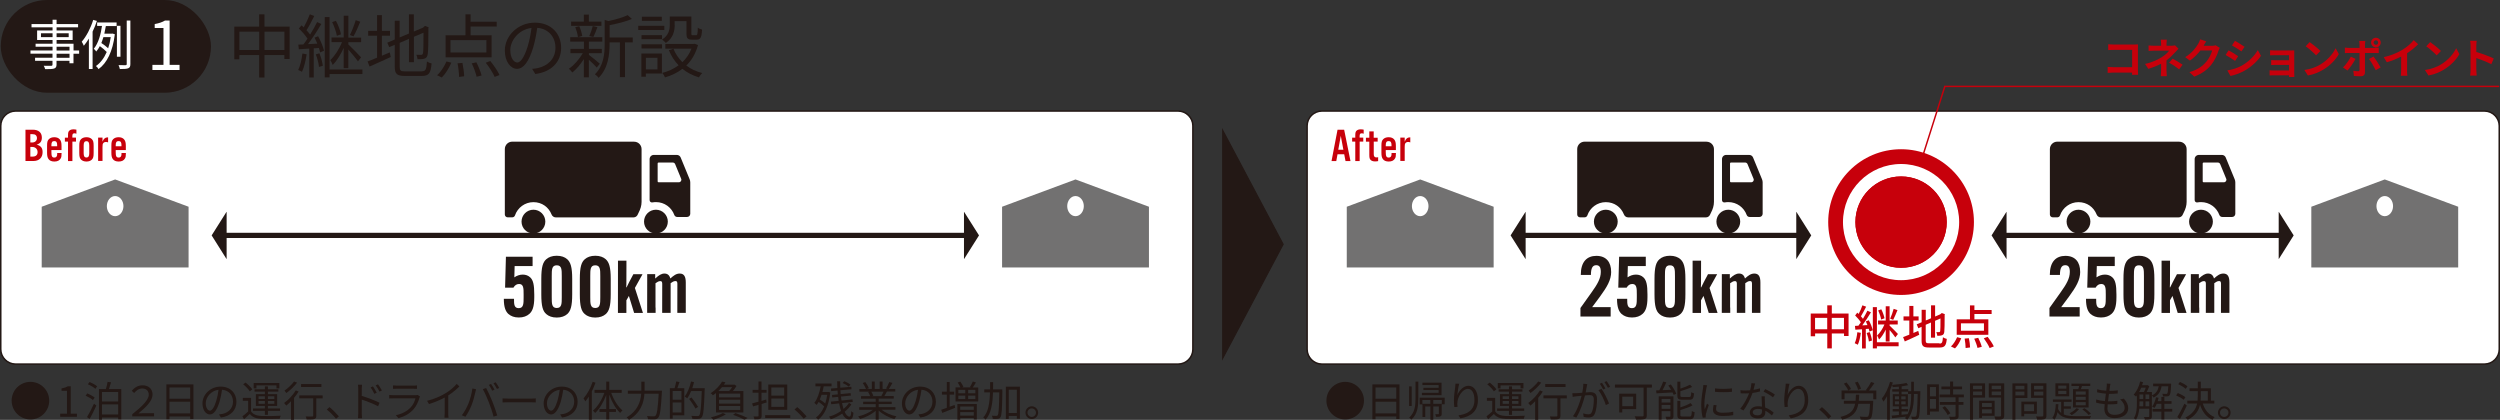 <?xml version="1.0" encoding="UTF-8"?><svg xmlns="http://www.w3.org/2000/svg" viewBox="0 0 478.98 80.44"><rect x="0" y="0" width="478.98" height="80.44" fill="#333333" stroke="none"/><defs><style>.cls-1{fill:#fff;}.cls-2{fill:#c7000b;}.cls-3,.cls-4{fill:#231815;}.cls-5{fill:#727171;}.cls-4,.cls-6{mix-blend-mode:multiply;}.cls-7{isolation:isolate;}</style></defs><g class="cls-7"><g id="_レイヤー_2"><g id="_レイヤー_1-2"><g><g><rect class="cls-1" x=".14" y="21.27" width="228.4" height="48.48" rx="2.83" ry="2.83"/><path class="cls-3" d="M225.71,69.9H2.98c-1.64,0-2.98-1.33-2.98-2.98V24.11c0-1.64,1.33-2.98,2.98-2.98H225.71c1.64,0,2.98,1.33,2.98,2.98v42.81c0,1.64-1.33,2.98-2.98,2.98ZM2.98,21.42c-1.48,0-2.69,1.21-2.69,2.69v42.81c0,1.48,1.21,2.69,2.69,2.69H225.71c1.49,0,2.69-1.21,2.69-2.69V24.11c0-1.49-1.21-2.69-2.69-2.69H2.98Z"/></g><g><rect class="cls-1" x="250.43" y="21.27" width="228.4" height="48.48" rx="2.83" ry="2.83"/><path class="cls-3" d="M476,69.9H253.27c-1.64,0-2.98-1.33-2.98-2.98V24.11c0-1.64,1.33-2.98,2.98-2.98h222.73c1.64,0,2.98,1.33,2.98,2.98v42.81c0,1.64-1.33,2.98-2.98,2.98ZM253.27,21.42c-1.48,0-2.69,1.21-2.69,2.69v42.81c0,1.48,1.21,2.69,2.69,2.69h222.73c1.48,0,2.69-1.21,2.69-2.69V24.11c0-1.49-1.21-2.69-2.69-2.69H253.27Z"/></g><g><polygon class="cls-3" points="234.27 24.98 245.84 46.8 234.27 68.62 234.27 24.98"/><path class="cls-3" d="M234.15,69.1V24.51l.22,.42,11.6,21.88-.03,.05-11.79,22.24Zm.23-43.64v42.7l11.32-21.35-11.32-21.35Z"/></g><g><path class="cls-2" d="M408.49,14.33c0-.13,0-.26,0-.42h-3.65c-.31,0-.77,.02-1.03,.05v-1.14c.28,.02,.64,.05,1,.05h3.69v-3.31h-3.59c-.34,0-.77,.02-.99,.03v-1.11c.3,.03,.71,.05,.99,.05h4.02c.23,0,.57,0,.7-.02,0,.18-.02,.5-.02,.74v4.14c0,.28,.02,.7,.03,.94h-1.16Z"/><path class="cls-2" d="M417.38,9.34c-.2,.2-.45,.47-.62,.66-.41,.46-1.02,1.06-1.68,1.57,0,.64,0,1.51,0,2.01,0,.32,.03,.78,.06,1.02h-1.15c.03-.22,.06-.7,.06-1.02v-1.37c-.74,.39-1.59,.72-2.45,.98l-.62-.94c1.54-.34,2.58-.9,3.26-1.34,.62-.4,1.11-.86,1.34-1.2h-2.89c-.29,0-.79,.02-1.04,.04v-1.05c.3,.05,.74,.06,1.02,.06h1.38v-.42c0-.25-.02-.54-.05-.74h1.14c-.02,.19-.05,.49-.05,.74v.42h.96c.25,0,.47-.02,.66-.08l.66,.65Zm-1.13,1.9c.74,.4,1.15,.63,1.92,1.16l-.67,.88c-.7-.55-1.21-.89-1.91-1.27l.66-.77Z"/><path class="cls-2" d="M425.29,9.18c-.09,.15-.2,.38-.26,.58-.22,.71-.67,1.78-1.39,2.67-.76,.93-1.73,1.66-3.23,2.25l-.94-.85c1.64-.49,2.53-1.18,3.22-1.98,.54-.62,1.01-1.58,1.14-2.18h-2.25c-.54,.7-1.23,1.4-2.01,1.94l-.9-.66c1.4-.86,2.09-1.89,2.5-2.57,.12-.2,.29-.57,.36-.84l1.17,.38c-.19,.28-.39,.64-.49,.82l-.02,.04h1.61c.25,0,.51-.04,.7-.1l.82,.5Z"/><path class="cls-2" d="M428.81,10.77l-.58,.9c-.46-.31-1.28-.86-1.82-1.14l.58-.89c.54,.29,1.42,.84,1.82,1.13Zm.65,1.83c1.36-.76,2.47-1.86,3.11-3l.62,1.09c-.74,1.1-1.87,2.12-3.18,2.87-.82,.46-1.96,.86-2.67,.99l-.6-1.06c.9-.15,1.86-.42,2.73-.9Zm.58-3.64l-.6,.89c-.45-.31-1.28-.86-1.81-1.15l.58-.88c.53,.3,1.41,.86,1.82,1.14Z"/><path class="cls-2" d="M439.57,14.21c0,.13,0,.4,0,.54h-1.01c0-.07,0-.2,0-.32h-3.03c-.22,0-.55,.02-.69,.02v-.98c.14,.02,.41,.03,.7,.03h3.02v-1.06h-2.55c-.3,0-.69,0-.87,.02v-.94c.21,.02,.57,.02,.87,.02h2.55v-.97h-2.64c-.3,0-.8,.02-.99,.03v-.97c.21,.02,.7,.04,.99,.04h3.02c.19,0,.49,0,.62-.02,0,.1,0,.37,0,.54v4.01Z"/><path class="cls-2" d="M444.57,12.35c1.36-.81,2.41-2.03,2.91-3.11l.62,1.13c-.61,1.08-1.67,2.18-2.96,2.96-.81,.49-1.84,.94-2.97,1.13l-.67-1.05c1.25-.18,2.29-.58,3.06-1.05Zm0-2.59l-.82,.84c-.42-.45-1.42-1.32-2-1.73l.75-.8c.56,.38,1.6,1.21,2.06,1.69Z"/><path class="cls-2" d="M451.3,11.28c-.37,.71-1.1,1.76-1.54,2.23l-.86-.59c.54-.51,1.17-1.39,1.5-2.06l.9,.42Zm1.81-1.14v3.72c0,.46-.26,.75-.83,.75-.43,0-.9-.02-1.3-.07l-.1-.99c.34,.06,.7,.1,.89,.1,.21,0,.29-.08,.3-.29,0-.3,0-2.83,0-3.21h0s-2.03,0-2.03,0c-.24,0-.55,0-.78,.03v-1.06c.24,.03,.53,.06,.78,.06h2.03v-.64c0-.21-.04-.56-.07-.7h1.18c-.02,.11-.07,.5-.07,.7v.64h1.86c.22,0,.58-.02,.78-.06v1.05c-.25-.02-.56-.02-.78-.02h-1.87Zm1.63,.69c.41,.51,1.05,1.52,1.37,2.1l-.94,.51c-.34-.69-.91-1.66-1.29-2.14l.87-.47Zm-.46-2.68c0-.51,.42-.92,.93-.92s.92,.41,.92,.92-.41,.93-.92,.93-.93-.42-.93-.93Zm.49,0c0,.24,.19,.44,.44,.44s.43-.2,.43-.44-.19-.43-.43-.43-.44,.19-.44,.43Z"/><path class="cls-2" d="M461.17,13.46c0,.35,.02,.85,.07,1.05h-1.26c.03-.19,.06-.7,.06-1.05v-2.62c-.82,.42-1.82,.83-2.75,1.09l-.58-.98c1.4-.3,2.74-.9,3.64-1.45,.81-.5,1.64-1.21,2.09-1.81l.86,.78c-.61,.61-1.33,1.21-2.12,1.72v3.27Z"/><path class="cls-2" d="M467.67,12.35c1.36-.81,2.41-2.03,2.91-3.11l.62,1.13c-.61,1.08-1.67,2.18-2.96,2.96-.81,.49-1.84,.94-2.97,1.13l-.67-1.05c1.25-.18,2.29-.58,3.06-1.05Zm0-2.59l-.82,.84c-.42-.45-1.42-1.32-2-1.73l.75-.8c.56,.38,1.6,1.21,2.06,1.69Z"/><path class="cls-2" d="M477.33,12.31c-.82-.43-2.02-.9-2.89-1.19v2.26c0,.23,.04,.79,.07,1.11h-1.25c.05-.31,.08-.79,.08-1.11v-4.59c0-.29-.02-.69-.08-.97h1.25c-.03,.28-.07,.63-.07,.97v1.17c1.07,.31,2.61,.88,3.34,1.24l-.46,1.1Z"/></g><g><path class="cls-2" d="M4.88,24.85h1.39c1.12,0,1.75,.55,1.75,1.52,0,.71-.31,1.13-.99,1.34,.81,.23,1.13,.65,1.13,1.44,0,1.06-.67,1.7-1.78,1.7h-1.5v-6Zm1.26,2.45c.57,0,.94-.33,.94-.85,0-.23-.08-.42-.23-.56-.15-.13-.34-.19-.69-.19h-.35v1.59h.33Zm.13,2.7c.59,0,.93-.31,.93-.85,0-.6-.41-1-1.06-1h-.33v1.85h.47Z"/><path class="cls-2" d="M9.85,28.76v.4c0,.78,.13,1.03,.57,1.03,.26,0,.43-.13,.5-.38,.03-.1,.04-.18,.04-.5h.84c0,.61-.04,.81-.17,1.04-.22,.4-.64,.6-1.21,.6-.51,0-.9-.16-1.12-.47-.2-.28-.28-.61-.28-1.22v-1.33c0-.71,.08-1.01,.36-1.28,.24-.23,.59-.36,1.02-.36,.46,0,.82,.14,1.05,.41,.25,.29,.34,.61,.34,1.31v.74h-1.94Zm1.1-.98c0-.53-.16-.75-.55-.75s-.55,.22-.55,.75v.24h1.1v-.24Z"/><path class="cls-2" d="M14.57,27.13h-.7v3.73h-.84v-3.73h-.6v-.75h.6v-.42c0-.54,.06-.77,.28-.95,.18-.15,.42-.23,.77-.23,.19,0,.33,.02,.56,.06v.78c-.23-.07-.26-.08-.38-.08-.3,0-.4,.14-.4,.58v.24h.7v.75Z"/><path class="cls-2" d="M17.94,29.31c0,.7-.08,1.01-.35,1.28-.24,.23-.59,.36-1.02,.36s-.78-.13-1.03-.36c-.26-.27-.35-.58-.35-1.28v-1.38c0-.7,.09-1.01,.35-1.28,.24-.23,.59-.36,1.03-.36s.77,.13,1.02,.36c.27,.27,.35,.58,.35,1.28v1.38Zm-1.91,.05c0,.57,.16,.82,.53,.82s.54-.25,.54-.82v-1.49c0-.58-.16-.82-.54-.82s-.53,.25-.53,.82v1.49Z"/><path class="cls-2" d="M19.64,26.38v.77c.22-.59,.55-.84,1.07-.84v.97c-.16-.06-.27-.08-.41-.08-.23,0-.41,.08-.52,.23s-.14,.3-.14,.72v2.69h-.84v-4.47h.84Z"/><path class="cls-2" d="M22.17,28.76v.4c0,.78,.13,1.03,.57,1.03,.26,0,.43-.13,.5-.38,.03-.1,.04-.18,.04-.5h.84c0,.61-.04,.81-.17,1.04-.22,.4-.64,.6-1.21,.6-.51,0-.9-.16-1.12-.47-.2-.28-.28-.61-.28-1.22v-1.33c0-.71,.08-1.01,.36-1.28,.24-.23,.59-.36,1.02-.36,.46,0,.82,.14,1.05,.41,.25,.29,.34,.61,.34,1.31v.74h-1.94Zm1.1-.98c0-.53-.16-.75-.55-.75s-.55,.22-.55,.75v.24h1.1v-.24Z"/></g><g><path class="cls-2" d="M256.26,29.55l-.24,1.31h-.91l1.15-6h1.27l1.21,6h-.95l-.25-1.31h-1.28Zm.63-3.55l-.49,2.69h.98l-.5-2.69Z"/><path class="cls-2" d="M261.2,27.13h-.7v3.73h-.84v-3.73h-.6v-.75h.6v-.42c0-.54,.06-.77,.28-.95,.18-.15,.42-.23,.77-.23,.19,0,.33,.02,.56,.06v.78c-.23-.07-.26-.08-.38-.08-.3,0-.4,.14-.4,.58v.24h.7v.75Z"/><path class="cls-2" d="M263.96,27.13h-.76v2.39c0,.45,.15,.64,.52,.64,.11,0,.19,0,.32-.05v.76c-.23,.04-.38,.06-.57,.06-.42,0-.73-.11-.91-.33-.16-.2-.21-.41-.21-.98v-2.48h-.65v-.75h.65v-1.22h.84v1.22h.76v.75Z"/><path class="cls-2" d="M265.5,28.76v.4c0,.78,.13,1.03,.57,1.03,.26,0,.43-.13,.5-.38,.03-.1,.04-.18,.04-.5h.84c0,.61-.04,.81-.17,1.04-.22,.4-.64,.6-1.21,.6-.51,0-.9-.16-1.12-.47-.2-.28-.28-.61-.28-1.22v-1.33c0-.71,.08-1.01,.36-1.28,.24-.23,.59-.36,1.02-.36,.46,0,.82,.14,1.05,.41,.25,.29,.34,.61,.34,1.31v.74h-1.94Zm1.1-.98c0-.53-.16-.75-.55-.75s-.55,.22-.55,.75v.24h1.1v-.24Z"/><path class="cls-2" d="M269.13,26.38v.77c.22-.59,.55-.84,1.07-.84v.97c-.16-.06-.27-.08-.41-.08-.23,0-.41,.08-.52,.23s-.14,.3-.14,.72v2.69h-.84v-4.47h.84Z"/></g><g class="cls-6"><path class="cls-3" d="M55.49,5.1v6.21h-1.01v-.76h-3.81v4.3h-1.02v-4.3h-3.79v.82h-.97V5.1h4.76V2.74h1.02v2.36h4.81Zm-5.83,4.48v-3.51h-3.79v3.51h3.79Zm4.83,0v-3.51h-3.81v3.51h3.81Z"/><path class="cls-3" d="M58.75,10.4c-.19,1.25-.48,2.51-.9,3.36-.15-.11-.53-.28-.72-.35,.41-.81,.66-2,.81-3.16l.81,.15Zm2.2-3.45c.5,.88,.97,2.03,1.13,2.77l-.76,.32c-.04-.24-.12-.53-.23-.85l-.98,.07v5.58h-.86v-5.53c-.73,.05-1.41,.09-2,.13l-.09-.89c.29-.01,.62-.03,.97-.04,.25-.33,.52-.7,.78-1.11-.38-.6-1.05-1.37-1.66-1.94l.53-.61c.13,.12,.28,.26,.41,.4,.42-.76,.9-1.78,1.17-2.51l.85,.32c-.45,.91-1.01,2-1.49,2.73,.27,.29,.5,.58,.69,.83,.52-.82,1-1.68,1.34-2.39l.81,.36c-.72,1.23-1.7,2.74-2.55,3.86l1.78-.09c-.16-.4-.34-.8-.53-1.15l.69-.27Zm.24,3.26c.33,.76,.58,1.75,.66,2.4l-.74,.21c-.04-.65-.3-1.64-.61-2.4l.69-.21Zm8.25,3.98h-6.3v.64h-.92V3.27h.92V13.31h6.3v.89Zm-3.59-5.01c-.57,1.26-1.34,2.53-2.11,3.26-.08-.28-.3-.68-.46-.92,.83-.76,1.74-2.16,2.24-3.45h-2v-.89h2.33V3.02h.89V7.2h2.45v.89h-2.45v.42c.58,.53,2.1,2.08,2.44,2.48l-.6,.77c-.33-.5-1.19-1.52-1.84-2.27v3.57h-.89v-3.87Zm-1.31-2.33c-.13-.72-.5-1.8-.9-2.61l.72-.26c.44,.82,.84,1.87,.97,2.59l-.78,.29Zm4.48-2.69c-.38,.94-.88,2.09-1.29,2.8l-.69-.25c.38-.76,.86-1.99,1.11-2.85l.86,.3Z"/><path class="cls-3" d="M73.16,10.68c.49-.21,1-.44,1.51-.64l.2,.88c-1.41,.66-2.9,1.31-4.07,1.83l-.38-.98c.49-.17,1.13-.42,1.82-.72V6.85h-1.7v-.94h1.7V2.9h.93v3.01h1.55v.94h-1.55v3.83Zm7.64,2.98c.77,0,.9-.36,1-1.88,.24,.17,.61,.33,.89,.38-.16,1.8-.46,2.39-1.86,2.39h-3.25c-1.5,0-1.95-.36-1.95-1.78v-4.18l-1.05,.44-.38-.85,1.43-.61V3.97h.94v3.21l1.78-.76V2.74h.94v3.3l1.75-.74,.21-.19,.19-.15,.69,.27-.05,.19c0,2.48-.03,4.46-.13,4.96-.07,.54-.33,.78-.7,.88-.37,.09-.88,.09-1.25,.09-.04-.26-.12-.64-.24-.85,.32,.01,.74,.01,.89,.01,.2,0,.33-.05,.4-.34,.07-.32,.09-1.79,.09-3.9l-1.84,.78v4.87h-.94V7.45l-1.78,.76v4.59c0,.7,.17,.88,1.03,.88h3.2Z"/><path class="cls-3" d="M83.74,14.41c.7-.6,1.38-1.66,1.8-2.64l.93,.24c-.44,1.03-1.11,2.15-1.83,2.84l-.9-.44Zm10.45-3.43h-8.82V6.76h3.81V2.74h.98v1.42h5.01v.93h-5.01v1.67h4.03v4.22Zm-1-3.29h-6.88v2.36h6.88v-2.36Zm-4.59,4.36c.17,.83,.32,1.92,.33,2.56l-.98,.13c0-.66-.12-1.76-.29-2.61l.94-.08Zm2.67-.11c.41,.8,.84,1.87,1,2.53l-.96,.23c-.13-.65-.53-1.75-.93-2.56l.89-.2Zm2.67-.25c.68,.84,1.43,1.94,1.76,2.68l-.93,.37c-.3-.73-1.03-1.87-1.7-2.72l.86-.33Z"/><path class="cls-3" d="M101.96,13.19c.41-.03,.81-.09,1.13-.16,1.68-.37,3.33-1.62,3.33-3.89,0-1.99-1.26-3.62-3.49-3.81-.17,1.22-.42,2.55-.78,3.78-.81,2.69-1.86,4.08-3.08,4.08s-2.35-1.35-2.35-3.51c0-2.85,2.55-5.34,5.75-5.34s5.04,2.17,5.04,4.83-1.82,4.6-4.95,5.01l-.61-.99Zm-.86-4.3c.33-1.09,.58-2.33,.73-3.54-2.52,.32-4.06,2.48-4.06,4.24,0,1.66,.77,2.39,1.34,2.39s1.31-.88,1.99-3.09Z"/><path class="cls-3" d="M114.33,12.94c-.28-.33-.95-.98-1.51-1.49v3.37h-.96v-3.49c-.65,1.02-1.47,1.98-2.21,2.56-.16-.23-.45-.54-.66-.72,.95-.62,2-1.82,2.67-2.98h-2.37v-.83h2.59v-1.39h-2.63v-.84h6.15v.84h-2.57v1.39h2.47v.83h-2.47v.32c.5,.37,1.79,1.42,2.09,1.7l-.58,.73Zm.9-7.98h-5.81v-.82h2.44v-1.34h.96v1.34h2.41v.82Zm-4.5,2.16c-.05-.52-.27-1.31-.52-1.91l.77-.2c.28,.6,.5,1.38,.57,1.88l-.82,.23Zm2.17-.21c.24-.53,.54-1.35,.66-1.92l.9,.21c-.25,.66-.52,1.41-.77,1.88l-.79-.17Zm8.33,1.21h-1.49v6.66h-.97v-6.66h-1.98v.33c0,1.98-.25,4.63-2.11,6.47-.12-.21-.48-.56-.7-.69,1.68-1.64,1.87-3.94,1.87-5.79V3.81l.72,.23c1.35-.29,2.84-.72,3.69-1.14l.8,.73c-1.13,.5-2.78,.9-4.26,1.19v2.36h4.43v.93Z"/><path class="cls-3" d="M127.28,5.75h-5v-.81h5v.81Zm-.46,8.34h-3.08v.61h-.86v-4.44h3.94v3.83Zm-3.91-7.36h3.93v.78h-3.93v-.78Zm0,1.75h3.93v.8h-3.93v-.8Zm3.89-4.48h-3.82v-.8h3.82v.8Zm-3.05,7.07v2.23h2.21v-2.23h-2.21Zm5.52-6.3c0,1.14-.29,2.53-1.7,3.46-.15-.17-.52-.52-.72-.65,1.27-.81,1.47-1.91,1.47-2.82v-1.59h4.14v3.24c0,.29,.04,.34,.25,.34h.66c.24,0,.29-.17,.32-1.45,.19,.16,.57,.3,.82,.36-.08,1.55-.32,1.94-1.02,1.94h-.92c-.81,0-1.05-.25-1.05-1.19v-2.36h-2.27v.73Zm4.46,3.88c-.45,1.63-1.23,2.92-2.24,3.91,.86,.65,1.88,1.14,3.05,1.43-.21,.2-.5,.6-.64,.83-1.21-.36-2.25-.9-3.16-1.63-.98,.76-2.12,1.29-3.33,1.64-.09-.24-.34-.66-.53-.86,1.13-.29,2.2-.77,3.13-1.46-.78-.81-1.41-1.78-1.86-2.89l.88-.27c.38,.97,.97,1.83,1.71,2.56,.74-.7,1.34-1.56,1.74-2.59h-5.01v-.9h5.45l.17-.04,.64,.25Z"/></g><g class="cls-6"><path class="cls-3" d="M2.23,76.76c0-1.99,1.61-3.6,3.6-3.6s3.6,1.61,3.6,3.6-1.61,3.6-3.6,3.6-3.6-1.61-3.6-3.6Z"/><path class="cls-3" d="M11.53,79.25h1.3v-4.37h-1.04v-.46c.52-.1,.9-.23,1.21-.42h.56v5.25h1.18v.61h-3.21v-.61Z"/><path class="cls-3" d="M17.8,76.66c-.29-.28-.9-.63-1.4-.85l.33-.44c.48,.21,1.1,.54,1.41,.8l-.34,.49Zm-1.13,3.24c.38-.62,.94-1.66,1.34-2.56l.45,.36c-.37,.83-.86,1.83-1.28,2.57l-.51-.37Zm.5-6.71c.5,.21,1.13,.55,1.45,.83l-.35,.47c-.3-.28-.92-.65-1.44-.87l.34-.43Zm6.07,1.34v5.81h-.6v-.34h-3.1v.41h-.58v-5.87h1.32c.14-.42,.27-.97,.33-1.38l.67,.09c-.13,.43-.27,.9-.41,1.29h2.36Zm-3.7,.58v1.81h3.1v-1.81h-3.1Zm3.1,4.3v-1.93h-3.1v1.93h3.1Z"/><path class="cls-3" d="M25.33,79.37c1.85-1.48,3.17-2.73,3.17-3.75,0-.69-.45-1.19-1.24-1.19-.62,0-1.1,.34-1.56,.86l-.46-.42c.55-.63,1.22-1.05,2.05-1.05,1.16,0,1.94,.67,1.94,1.78,0,1.18-1.21,2.38-2.71,3.61,.32-.02,.62-.05,.93-.05h2.07v.62h-4.18v-.42Z"/><path class="cls-3" d="M37.06,73.65v6.63h-.62v-.49h-3.97v.52h-.6v-6.66h5.19Zm-4.59,.58v2.16h3.97v-2.16h-3.97Zm3.97,4.97v-2.23h-3.97v2.23h3.97Z"/><path class="cls-3" d="M41.95,79.4c.25-.02,.49-.06,.68-.1,1.02-.22,2.01-.98,2.01-2.34,0-1.2-.76-2.18-2.1-2.29-.1,.74-.26,1.54-.47,2.28-.49,1.62-1.12,2.46-1.86,2.46s-1.42-.82-1.42-2.12c0-1.72,1.54-3.22,3.47-3.22s3.04,1.31,3.04,2.91-1.1,2.77-2.98,3.02l-.37-.6Zm-.52-2.59c.2-.66,.35-1.41,.44-2.13-1.52,.19-2.45,1.5-2.45,2.56,0,1,.46,1.44,.81,1.44s.79-.53,1.2-1.86Z"/><path class="cls-3" d="M48.09,78.8c.38,.59,1.08,.86,2.02,.9,.88,.04,2.72,.02,3.68-.05-.07,.14-.17,.41-.19,.58-.9,.04-2.58,.06-3.48,.02-1.05-.04-1.77-.32-2.26-.94-.35,.34-.72,.68-1.11,1.02l-.31-.57c.34-.25,.74-.58,1.1-.92v-2.05h-1.02v-.56h1.58v2.57Zm-.24-3.83c-.24-.4-.78-.95-1.26-1.34l.46-.33c.49,.37,1.04,.91,1.29,1.3l-.48,.37Zm2.9,3.75h-2.28v-.46h2.28v-.49h-1.73v-2.26h1.73v-.48h-1.98v-.45h1.98v-.55h.58v.55h2v.45h-2v.48h1.77v2.26h-1.77v.49h2.33v.46h-2.33v.76h-.58v-.76Zm-1.62-4.3h-.53v-1.04h4.92v1.04h-.55v-.58h-3.84v.58Zm.41,2.02h1.21v-.52h-1.21v.52Zm1.21,.93v-.54h-1.21v.54h1.21Zm.58-1.45v.52h1.23v-.52h-1.23Zm1.23,.91h-1.23v.54h1.23v-.54Z"/><path class="cls-3" d="M57.22,75.01c-.25,.41-.55,.82-.88,1.21v4.21h-.59v-3.55c-.3,.31-.61,.6-.9,.83-.09-.12-.3-.38-.42-.5,.82-.58,1.69-1.5,2.24-2.41l.55,.21Zm-.31-1.69c-.52,.7-1.34,1.48-2.05,1.98-.09-.13-.25-.36-.35-.47,.66-.45,1.43-1.17,1.83-1.74l.57,.22Zm4.9,3.01h-1.21v3.3c0,.37-.09,.55-.35,.65-.27,.09-.72,.09-1.5,.09-.02-.16-.1-.41-.19-.58,.57,.02,1.1,.02,1.25,0,.15,0,.2-.04,.2-.18v-3.29h-2.67v-.57h4.48v.57Zm-.23-2.19h-3.9v-.56h3.9v.56Z"/><path class="cls-3" d="M64.38,80.24c-.51-.64-1.2-1.32-1.77-1.78l.52-.46c.58,.46,1.29,1.19,1.79,1.77l-.54,.46Z"/><path class="cls-3" d="M69.31,75.85c1.06,.32,2.57,.89,3.41,1.31l-.28,.68c-.86-.47-2.25-1-3.13-1.28v2.63c0,.26,.02,.69,.05,.94h-.77c.03-.26,.05-.65,.05-.94v-4.65c0-.22-.02-.58-.06-.83h.78c-.02,.25-.05,.59-.05,.83v1.31Zm2.41-.4c-.2-.42-.45-.86-.71-1.22l.44-.2c.21,.3,.54,.83,.73,1.21l-.46,.21Zm1-.41c-.22-.42-.47-.84-.74-1.2l.44-.21c.21,.28,.56,.82,.75,1.18l-.45,.22Z"/><path class="cls-3" d="M80.47,75.95c-.04,.07-.09,.18-.1,.23-.22,.79-.58,1.62-1.17,2.27-.84,.92-1.85,1.39-2.86,1.67l-.5-.57c1.14-.23,2.13-.75,2.81-1.46,.49-.51,.81-1.19,.95-1.77h-4.25c-.19,0-.5,0-.78,.02v-.67c.29,.03,.56,.05,.78,.05h4.21c.18,0,.35-.02,.44-.06l.46,.29Zm-5.17-2.11c.21,.03,.46,.04,.72,.04h3.14c.26,0,.54,0,.73-.04v.66c-.19-.02-.46-.02-.74-.02h-3.13c-.25,0-.5,0-.72,.02v-.66Z"/><path class="cls-3" d="M88.02,74.03c-.55,.56-1.32,1.21-2.14,1.73v3.42c0,.3,.02,.7,.05,.86h-.78c.02-.15,.05-.55,.05-.86v-3.02c-.86,.47-1.96,.94-3.01,1.25l-.37-.62c1.33-.31,2.69-.92,3.57-1.47,.82-.5,1.66-1.2,2.1-1.77l.53,.48Z"/><path class="cls-3" d="M90.5,74.43l.71,.14c-.05,.18-.11,.41-.14,.58-.11,.5-.39,1.68-.73,2.5-.29,.74-.73,1.56-1.17,2.2l-.68-.29c.5-.66,.95-1.5,1.23-2.17,.34-.82,.68-2.04,.78-2.96Zm1.99,.13l.65-.22c.32,.58,.83,1.68,1.17,2.53,.33,.79,.75,2.01,.96,2.73l-.71,.23c-.2-.82-.57-1.9-.9-2.75-.32-.82-.81-1.93-1.16-2.53Zm2.25,.1l-.43,.19c-.16-.33-.43-.81-.65-1.11l.42-.18c.2,.28,.5,.77,.66,1.09Zm.9-.33l-.43,.19c-.18-.35-.43-.8-.66-1.1l.42-.18c.22,.29,.52,.79,.67,1.09Z"/><path class="cls-3" d="M96.3,76.33c.24,.02,.66,.04,1.11,.04h4.38c.4,0,.69-.02,.86-.04v.78c-.16,0-.5-.04-.86-.04h-4.39c-.44,0-.86,.02-1.11,.04v-.78Z"/><path class="cls-3" d="M107.32,79.4c.25-.02,.49-.06,.68-.1,1.02-.22,2.01-.98,2.01-2.34,0-1.2-.76-2.18-2.1-2.29-.1,.74-.26,1.54-.47,2.28-.49,1.62-1.12,2.46-1.86,2.46s-1.42-.82-1.42-2.12c0-1.72,1.54-3.22,3.47-3.22s3.04,1.31,3.04,2.91-1.1,2.77-2.98,3.02l-.37-.6Zm-.52-2.59c.2-.66,.35-1.41,.44-2.13-1.52,.19-2.45,1.5-2.45,2.56,0,1,.46,1.44,.81,1.44s.79-.53,1.2-1.86Z"/><path class="cls-3" d="M114.1,73.3c-.19,.57-.44,1.14-.71,1.69v5.41h-.57v-4.42c-.22,.34-.45,.65-.68,.92-.06-.14-.24-.45-.34-.58,.7-.78,1.35-1.97,1.75-3.17l.55,.17Zm3.01,1.98c.47,1.33,1.3,2.66,2.16,3.36-.14,.1-.34,.31-.45,.47-.84-.77-1.61-2.11-2.09-3.5v2.77h1.29v.54h-1.29v1.43h-.58v-1.43h-1.3v-.54h1.3v-2.72c-.51,1.38-1.28,2.69-2.12,3.46-.1-.14-.3-.34-.43-.45,.87-.7,1.7-2.05,2.19-3.4h-1.88v-.58h2.24v-1.58h.58v1.58h2.38v.58h-2Z"/><path class="cls-3" d="M126.83,74.84s0,.22-.02,.31c-.18,3.28-.34,4.47-.7,4.87-.18,.22-.38,.29-.68,.32-.28,.02-.79,0-1.28-.02,0-.18-.08-.43-.2-.61,.54,.05,1.06,.06,1.26,.06,.17,0,.27-.02,.37-.12,.29-.27,.46-1.4,.62-4.21h-2.73c-.11,1.65-.64,3.59-2.96,5-.1-.14-.31-.38-.46-.47,2.17-1.29,2.68-3.04,2.8-4.53h-2.56v-.59h2.59v-1.73h.62v1.73h3.33Z"/><path class="cls-3" d="M130.19,73.2c-.14,.39-.28,.83-.42,1.18h1.33v5.19h-2.22v.63h-.54v-5.82h.9c.12-.38,.26-.92,.32-1.3l.64,.12Zm.37,1.71h-1.68v1.67h1.68v-1.67Zm0,4.12v-1.92h-1.68v1.92h1.68Zm4.45-4.37c-.13,3.65-.23,4.88-.55,5.27-.18,.22-.36,.3-.63,.32-.28,.03-.74,.02-1.18,0-.02-.18-.09-.42-.2-.58,.52,.05,1,.05,1.18,.05,.16,0,.25-.02,.33-.12,.26-.28,.38-1.5,.49-4.68h-2.03c-.22,.54-.47,1.02-.75,1.4-.1-.1-.36-.26-.49-.34,.54-.7,.97-1.81,1.22-2.9l.57,.14c-.1,.39-.21,.78-.34,1.15h2.39v.3Zm-1.77,3.61c-.24-.48-.78-1.27-1.21-1.85l.46-.27c.45,.57,1,1.34,1.26,1.81l-.5,.31Z"/><path class="cls-3" d="M137.17,75.32c-.18,.14-.38,.28-.58,.42-.1-.13-.3-.33-.44-.42,1.03-.63,1.79-1.5,2.19-2.21l.65,.13c-.1,.15-.19,.3-.29,.46h1.92l.09-.02,.4,.26c-.18,.33-.44,.68-.71,.99h2.03v4.1h-5.25v-3.7Zm1.9,4.07c-.64,.4-1.63,.8-2.41,1.04-.1-.12-.31-.37-.45-.48,.79-.18,1.74-.49,2.29-.82l.57,.26Zm-.74-5.22c-.21,.26-.44,.51-.7,.75h2.07c.22-.22,.42-.5,.58-.75h-1.95Zm3.49,1.24h-4.06v.73h4.06v-.73Zm0,1.18h-4.06v.74h4.06v-.74Zm0,1.2h-4.06v.75h4.06v-.75Zm-.91,1.35c.85,.29,1.78,.66,2.34,.94l-.62,.33c-.5-.27-1.34-.64-2.18-.94l.46-.33Z"/><path class="cls-3" d="M146.9,77.1c-.33,.1-.66,.21-.98,.3v2.25c0,.34-.08,.5-.3,.58-.2,.1-.53,.11-1.08,.11-.02-.15-.1-.39-.18-.55,.38,.02,.73,0,.82,0,.11,0,.15-.04,.15-.15v-2.08l-1.05,.31-.18-.58c.34-.08,.76-.2,1.22-.33v-1.71h-1.13v-.56h1.13v-1.6h.58v1.6h.97v.56h-.97v1.56c.3-.09,.6-.18,.9-.27l.08,.54Zm4.51,2.43v.56h-4.81v-.56h4.81Zm-.58-1.02h-3.63v-4.83h3.63v4.83Zm-.59-4.27h-2.46v1.56h2.46v-1.56Zm0,2.12h-2.46v1.59h2.46v-1.59Z"/><path class="cls-3" d="M153.99,80.24c-.51-.64-1.2-1.32-1.77-1.78l.52-.46c.58,.46,1.29,1.19,1.79,1.77l-.54,.46Z"/><path class="cls-3" d="M159.08,75.19c-.3,2.61-1.15,4.33-2.33,5.23-.1-.13-.29-.33-.42-.42,.65-.47,1.18-1.18,1.58-2.13-.27-.28-.69-.61-1.07-.87-.11,.21-.23,.4-.36,.58-.09-.1-.33-.3-.46-.39,.59-.75,.98-1.92,1.21-3.17h-1v-.54h3.09v.54h-1.51c-.06,.38-.15,.74-.24,1.09h1.07l.1-.02,.34,.11Zm-1.68,.45c-.1,.32-.22,.62-.34,.9,.37,.22,.77,.5,1.05,.76,.16-.5,.29-1.05,.38-1.66h-1.08Zm5.71,1.86c-.32,.49-.76,.97-1.28,1.39,.26,.59,.57,.93,.91,.93,.22,0,.31-.26,.36-1.05,.1,.13,.3,.26,.42,.31-.1,1-.29,1.29-.83,1.29s-.99-.42-1.33-1.13c-.68,.47-1.44,.86-2.2,1.09-.06-.15-.21-.37-.34-.5,.82-.22,1.63-.61,2.33-1.1-.15-.42-.28-.9-.38-1.44l-1.52,.16-.05-.5,1.48-.15c-.04-.25-.08-.5-.1-.76l-1.13,.11-.05-.48,1.12-.11c-.02-.24-.04-.48-.06-.73l-1.21,.1-.04-.49,1.22-.1c-.02-.42-.03-.86-.04-1.29h.58c0,.42,0,.83,.02,1.23l2.12-.18,.03,.49-2.13,.18c.02,.25,.04,.5,.06,.73l1.9-.18,.06,.47-1.91,.19c.03,.26,.07,.51,.11,.76l2.09-.22,.06,.49-2.05,.22c.08,.42,.18,.79,.29,1.13,.43-.37,.79-.77,1.05-1.18l.43,.3Zm-.52-3.42c-.24-.24-.74-.53-1.15-.7l.32-.34c.42,.16,.93,.43,1.18,.66l-.34,.38Z"/><path class="cls-3" d="M168.91,78.51c.73,.58,1.83,1.05,2.85,1.26-.14,.13-.32,.36-.4,.53-1.07-.3-2.24-.9-3.01-1.64v1.74h-.58v-1.7c-.77,.7-1.94,1.27-2.98,1.58-.08-.15-.26-.38-.38-.5,.99-.22,2.1-.7,2.82-1.26h-2.61v-.5h3.16v-.59h-2.41v-.46h2.41v-.58h-2.81v-.49h1.74c-.07-.24-.23-.56-.39-.8l.28-.06h-1.95v-.51h1.27c-.11-.32-.39-.8-.63-1.16l.5-.17c.27,.36,.56,.86,.68,1.17l-.41,.15h.98v-1.42h.55v1.42h.95v-1.42h.56v1.42h.97l-.3-.1c.21-.34,.46-.86,.61-1.22l.61,.16c-.22,.41-.48,.85-.7,1.15h1.24v.51h-1.6c-.16,.3-.34,.62-.5,.86h1.81v.49h-2.89v.58h2.5v.46h-2.5v.59h3.21v.5h-2.65Zm-1.99-3.48c.18,.25,.33,.58,.4,.8l-.26,.06h1.88l-.08-.02c.14-.23,.3-.56,.41-.83h-2.35Z"/><path class="cls-3" d="M175.96,79.4c.25-.02,.49-.06,.68-.1,1.02-.22,2.01-.98,2.01-2.34,0-1.2-.76-2.18-2.1-2.29-.1,.74-.26,1.54-.47,2.28-.49,1.62-1.12,2.46-1.86,2.46s-1.42-.82-1.42-2.12c0-1.72,1.54-3.22,3.47-3.22s3.04,1.31,3.04,2.91-1.1,2.77-2.98,3.02l-.37-.6Zm-.52-2.59c.2-.66,.35-1.41,.44-2.13-1.52,.19-2.45,1.5-2.45,2.56,0,1,.46,1.44,.81,1.44s.79-.53,1.2-1.86Z"/><path class="cls-3" d="M181.96,77.93c.3-.11,.62-.23,.93-.35l.11,.55c-.85,.34-1.76,.7-2.46,.98l-.22-.6c.3-.1,.67-.22,1.08-.38v-2.53h-.93v-.56h.93v-1.85h.55v1.85h.86v.56h-.86v2.33Zm5.46-3.71v2.7h-4.35v-2.7h.93c-.11-.28-.32-.64-.52-.93l.5-.18c.24,.3,.5,.74,.6,1.01l-.23,.1h1.67l-.19-.06c.19-.3,.42-.75,.55-1.07l.6,.18c-.19,.34-.42,.7-.61,.96h1.05Zm-4,3.18h3.73v2.97h-.58v-.27h-2.6v.3h-.55v-3Zm.19-2.05h1.33v-.66h-1.33v.66Zm0,1.11h1.33v-.67h-1.33v.67Zm.36,1.43v.62h2.6v-.62h-2.6Zm2.6,1.73v-.66h-2.6v.66h2.6Zm.3-4.93h-1.38v.66h1.38v-.66Zm0,1.1h-1.38v.67h1.38v-.67Z"/><path class="cls-3" d="M192.05,74.91c-.06,3.53-.12,4.69-.37,5.04-.14,.21-.29,.28-.53,.3-.22,.03-.58,.03-.94,0-.02-.18-.07-.43-.18-.6,.37,.03,.71,.03,.86,.03,.13,0,.21-.02,.26-.13,.18-.22,.26-1.31,.31-4.37h-1.21c-.07,2.14-.34,4.05-1.42,5.22-.09-.13-.3-.32-.45-.41,.99-1.05,1.23-2.81,1.3-4.81h-1.1v-.58h1.12c0-.46,0-.92,0-1.39h.58c0,.47,0,.94-.02,1.39h1.77v.3Zm3.36-.82v6.13h-.59v-.53h-1.55v.58h-.56v-6.19h2.7Zm-.59,5.04v-4.46h-1.55v4.46h1.55Z"/><path class="cls-3" d="M198.9,79.06c0,.67-.54,1.22-1.22,1.22s-1.21-.55-1.21-1.22,.55-1.22,1.21-1.22,1.22,.54,1.22,1.22Zm-.42,0c0-.44-.35-.81-.81-.81s-.81,.37-.81,.81,.37,.82,.81,.82,.81-.36,.81-.82Z"/></g><g class="cls-6"><path class="cls-3" d="M254.13,76.76c0-1.99,1.61-3.6,3.6-3.6s3.6,1.61,3.6,3.6-1.61,3.6-3.6,3.6-3.6-1.61-3.6-3.6Z"/><path class="cls-3" d="M268.13,73.65v6.63h-.62v-.49h-3.97v.52h-.6v-6.66h5.19Zm-4.59,.58v2.16h3.97v-2.16h-3.97Zm3.97,4.97v-2.23h-3.97v2.23h3.97Z"/><path class="cls-3" d="M271.2,73.11h.54v3.19c0,1.58-.15,3.02-1.33,4.1-.09-.11-.29-.3-.43-.38,1.1-.99,1.22-2.3,1.22-3.73v-3.19Zm-.73,4.68h-.5v-3.76h.5v3.76Zm6.32-1.62v1.29h-.55v-.82h-1.64v.73h1.62v1.89c0,.26-.04,.41-.23,.5-.18,.09-.46,.1-.86,.1-.02-.16-.08-.35-.15-.5,.29,0,.51,0,.59,0,.08,0,.1-.03,.1-.1v-1.38h-1.06v2.54h-.56v-2.54h-.98v2.02h-.54v-2.42h-.54v-1.29h4.81Zm-.6-.45h-3.77v-.46h3.21v-.53h-2.92v-.43h2.92v-.52h-3.11v-.46h3.67v2.39Zm-2.15,.92h-1.52v.73h1.52v-.73Z"/><path class="cls-3" d="M279.58,73.51c-.17,.58-.32,1.65-.37,2.2,.31-.82,1.14-1.8,2.14-1.8,1.05,0,1.81,1.06,1.81,2.72,0,2.2-1.38,3.17-3.35,3.53l-.38-.58c1.72-.26,3.06-.95,3.06-2.94,0-1.25-.42-2.14-1.26-2.14-.98,0-1.89,1.43-1.99,2.47-.04,.3-.04,.58,.02,.97l-.62,.05c-.04-.3-.08-.74-.08-1.25,0-.75,.14-1.92,.24-2.56,.03-.25,.06-.49,.06-.68l.7,.02Z"/><path class="cls-3" d="M286.45,78.8c.38,.59,1.08,.86,2.02,.9,.88,.04,2.72,.02,3.68-.05-.07,.14-.17,.41-.19,.58-.9,.04-2.58,.06-3.48,.02-1.05-.04-1.77-.32-2.26-.94-.35,.34-.72,.68-1.11,1.02l-.31-.57c.34-.25,.74-.58,1.1-.92v-2.05h-1.02v-.56h1.58v2.57Zm-.24-3.83c-.24-.4-.78-.95-1.26-1.34l.46-.33c.49,.37,1.04,.91,1.29,1.3l-.48,.37Zm2.9,3.75h-2.28v-.46h2.28v-.49h-1.73v-2.26h1.73v-.48h-1.98v-.45h1.98v-.55h.58v.55h2v.45h-2v.48h1.77v2.26h-1.77v.49h2.33v.46h-2.33v.76h-.58v-.76Zm-1.62-4.3h-.53v-1.04h4.92v1.04h-.55v-.58h-3.84v.58Zm.41,2.02h1.21v-.52h-1.21v.52Zm1.21,.93v-.54h-1.21v.54h1.21Zm.58-1.45v.52h1.23v-.52h-1.23Zm1.23,.91h-1.23v.54h1.23v-.54Z"/><path class="cls-3" d="M295.59,75.01c-.25,.41-.55,.82-.88,1.21v4.21h-.59v-3.55c-.3,.31-.61,.6-.9,.83-.09-.12-.3-.38-.42-.5,.82-.58,1.69-1.5,2.24-2.41l.55,.21Zm-.31-1.69c-.52,.7-1.34,1.48-2.05,1.98-.09-.13-.25-.36-.35-.47,.66-.45,1.43-1.17,1.83-1.74l.57,.22Zm4.9,3.01h-1.21v3.3c0,.37-.09,.55-.35,.65-.27,.09-.72,.09-1.5,.09-.02-.16-.1-.41-.19-.58,.57,.02,1.1,.02,1.25,0,.15,0,.2-.04,.2-.18v-3.29h-2.67v-.57h4.48v.57Zm-.23-2.19h-3.9v-.56h3.9v.56Z"/><path class="cls-3" d="M304.11,73.6c-.03,.15-.07,.31-.1,.47-.05,.23-.12,.7-.21,1.12,.37-.03,.7-.06,.89-.06,.71,0,1.29,.28,1.29,1.35,0,.94-.13,2.19-.46,2.85-.26,.53-.65,.66-1.16,.66-.3,0-.68-.06-.94-.11l-.1-.68c.33,.11,.75,.18,.97,.18,.29,0,.52-.06,.69-.41,.26-.53,.38-1.56,.38-2.42,0-.72-.33-.85-.84-.85-.19,0-.5,.02-.85,.06-.29,1.14-.83,2.92-1.66,4.25l-.65-.26c.81-1.08,1.39-2.86,1.66-3.92-.42,.04-.79,.08-1,.1-.19,.02-.51,.06-.71,.1l-.06-.7c.25,0,.45,0,.7,0,.26,0,.72-.05,1.2-.09,.11-.57,.21-1.18,.2-1.72l.75,.07Zm2.72,.9c.5,.64,1.18,2.08,1.45,2.81l-.62,.3c-.24-.82-.86-2.2-1.42-2.85l.58-.27Zm.33,.13c-.16-.32-.43-.81-.65-1.11l.42-.18c.2,.28,.5,.78,.66,1.09l-.44,.19Zm.9-.33c-.18-.34-.44-.8-.66-1.1l.42-.18c.21,.29,.52,.79,.67,1.09l-.43,.19Z"/><path class="cls-3" d="M316.49,74.26h-.98v5.29c0,.43-.1,.64-.41,.73-.32,.11-.87,.11-1.65,.11-.04-.17-.16-.46-.26-.63,.64,.03,1.29,.02,1.48,.02,.18,0,.23-.06,.23-.23v-5.29h-5.49v-.59h7.08v.59Zm-5.68,4.13v.64h-.58v-3.61h3.25v2.97h-2.67Zm0-2.39v1.82h2.09v-1.82h-2.09Z"/><path class="cls-3" d="M320.12,73.66c.42,.55,.87,1.29,1.04,1.78l-.5,.22c-.05-.14-.12-.3-.21-.47-1.12,.06-2.27,.12-3.09,.17l-.06-.56c.18,0,.38-.02,.61-.02,.27-.5,.57-1.18,.74-1.67l.6,.14c-.22,.49-.47,1.05-.72,1.5l1.64-.07c-.17-.29-.35-.58-.54-.82l.49-.19Zm.5,6.06c0,.3-.06,.46-.27,.56-.22,.09-.57,.1-1.07,.1-.03-.15-.11-.39-.19-.54,.38,.02,.71,0,.82,0,.1,0,.13-.02,.13-.13v-.94h-1.69v1.62h-.55v-4.46h2.82v3.79Zm-2.27-3.29v.69h1.69v-.69h-1.69Zm1.69,1.89v-.74h-1.69v.74h1.69Zm2.29-1.73c-.76,0-.96-.18-.96-.83v-2.64h.58v1.34c.68-.22,1.39-.51,1.85-.75l.4,.43c-.63,.3-1.48,.58-2.25,.81v.81c0,.26,.06,.3,.42,.3h1.27c.3,0,.36-.13,.39-.92,.14,.1,.37,.19,.54,.23-.07,.97-.26,1.22-.89,1.22h-1.37Zm1.38,3.22c.34,0,.39-.16,.43-1.06,.14,.1,.37,.19,.54,.22-.08,1.07-.26,1.35-.92,1.35h-1.42c-.77,0-.98-.18-.98-.83v-2.69h.58v1.26c.73-.23,1.49-.54,1.94-.84l.39,.45c-.62,.35-1.53,.66-2.33,.89v.93c0,.26,.07,.31,.45,.31h1.31Z"/><path class="cls-3" d="M327.08,73.8c-.05,.14-.12,.39-.15,.54-.15,.73-.38,2.14-.38,3.03,0,.38,.02,.7,.06,1.09,.14-.36,.31-.82,.44-1.13l.34,.26c-.2,.56-.49,1.4-.56,1.77-.02,.11-.04,.26-.04,.35l.02,.28-.58,.04c-.16-.56-.29-1.47-.29-2.54,0-1.17,.26-2.53,.35-3.17,.02-.18,.06-.39,.06-.56l.72,.06Zm1.81,3.84c-.07,.29-.1,.51-.1,.73,0,.36,.24,.71,1.33,.71,.71,0,1.32-.06,1.96-.21v.67c-.48,.1-1.14,.16-1.97,.16-1.33,0-1.92-.44-1.92-1.18,0-.29,.06-.6,.13-.94l.58,.06Zm-.31-3.23c.86,.14,2.46,.11,3.25,0v.66c-.85,.09-2.38,.09-3.25,0v-.66Z"/><path class="cls-3" d="M337.2,75c-.42,.12-.91,.22-1.43,.29-.39,1.12-1.09,2.5-1.73,3.35l-.62-.32c.66-.77,1.33-2.03,1.7-2.96-.23,.02-.46,.02-.7,.02-.3,0-.62,0-.92-.02l-.05-.6c.3,.04,.63,.06,.98,.06,.28,0,.58-.02,.88-.04,.12-.44,.23-.94,.25-1.37l.71,.06c-.08,.29-.18,.77-.31,1.22,.42-.06,.83-.16,1.23-.29l.02,.59Zm.93,.92c-.02,.33-.02,.56,0,.86,0,.29,.04,.81,.06,1.29,.68,.25,1.23,.64,1.64,.99l-.34,.54c-.34-.3-.76-.66-1.27-.9,0,.12,0,.23,0,.32,0,.63-.42,1.15-1.39,1.15-.87,0-1.58-.36-1.58-1.14,0-.73,.69-1.2,1.58-1.2,.26,0,.52,.02,.75,.07-.02-.65-.06-1.42-.08-1.97h.64Zm-.54,2.53c-.25-.07-.52-.11-.8-.11-.58,0-.97,.26-.97,.62s.3,.62,.91,.62c.65,0,.86-.36,.86-.75,0-.1,0-.23,0-.38Zm2.11-2.32c-.42-.36-1.28-.85-1.81-1.09l.31-.5c.58,.26,1.48,.77,1.85,1.06l-.36,.53Z"/><path class="cls-3" d="M342.86,73.51c-.17,.58-.32,1.65-.37,2.2,.31-.82,1.14-1.8,2.14-1.8,1.05,0,1.81,1.06,1.81,2.72,0,2.2-1.38,3.17-3.35,3.53l-.38-.58c1.72-.26,3.06-.95,3.06-2.94,0-1.25-.42-2.14-1.26-2.14-.98,0-1.89,1.43-1.99,2.47-.04,.3-.04,.58,.02,.97l-.62,.05c-.04-.3-.08-.74-.08-1.25,0-.75,.14-1.92,.24-2.56,.03-.25,.06-.49,.06-.68l.7,.02Z"/><path class="cls-3" d="M350.32,80.24c-.51-.64-1.2-1.32-1.77-1.78l.52-.46c.58,.46,1.29,1.19,1.79,1.77l-.54,.46Z"/><path class="cls-3" d="M358.89,76.79s0,.18,0,.27c-.1,2.03-.22,2.81-.47,3.09-.16,.18-.34,.23-.62,.26-.27,.02-.78,0-1.31-.02-.02-.17-.09-.42-.2-.58,.54,.05,1.09,.06,1.27,.06s.27,0,.35-.09c.18-.18,.29-.82,.37-2.42h-2.24c-.26,1.51-.97,2.52-3.09,3.05-.06-.16-.22-.41-.34-.53,1.91-.45,2.56-1.26,2.81-2.53h-2.15v-.56h2.24c.03-.36,.06-.74,.07-1.17h.64c-.02,.42-.05,.81-.09,1.17h2.78Zm.6-1.98v1.69h-.59v-1.14h-5.49v1.14h-.58v-1.69h4.84l-.18-.07c.34-.42,.77-1.09,1-1.56l.63,.22c-.32,.49-.71,1.02-1.04,1.42h1.41Zm-5.38,0c-.14-.36-.5-.91-.83-1.3l.5-.24c.34,.39,.71,.91,.86,1.26l-.54,.28Zm1.88-.12c-.07-.37-.34-.95-.59-1.39l.52-.17c.27,.42,.54,.99,.63,1.36l-.56,.2Z"/><path class="cls-3" d="M367.92,74.95s0,.21,0,.28c-.07,3.42-.13,4.51-.35,4.83-.13,.2-.26,.26-.47,.28-.2,.02-.5,.02-.8,0,0-.14-.06-.38-.14-.52,.31,.02,.59,.03,.72,.03,.1,0,.18-.02,.24-.13,.15-.22,.22-1.26,.29-4.25h-.72v.22c0,1.54-.15,3.41-1.28,4.74-.09-.1-.29-.24-.44-.31,.08-.1,.16-.19,.23-.3-.97,.12-1.94,.22-2.68,.31l-.1-.5,1.39-.13v-.67h-1.19v-.46h1.19v-.51h-1.17v-2.33h1.17v-.5h-1.27v-.46h1.27v-.49c-.4,.04-.8,.07-1.17,.1-.02-.13-.08-.3-.14-.42-.12,.36-.26,.71-.41,1.06v5.6h-.54v-4.52c-.22,.39-.46,.75-.7,1.06-.05-.14-.21-.46-.3-.6,.65-.79,1.22-1.99,1.57-3.21l.53,.14c-.05,.15-.1,.31-.15,.46,.94-.08,2.09-.22,2.76-.38l.32,.43c-.35,.09-.78,.16-1.24,.22v.55h1.27v.38h.56v-1.81h.52v1.81h1.25Zm-4.87,1.56h.79v-.57h-.79v.57Zm0,.96h.79v-.58h-.79v.58Zm2.05-.96v-.57h-.83v.57h.83Zm0,.96v-.58h-.83v.58h.83Zm1.05-1.99h-.59v-.44h-1.24v.5h1.22v2.33h-1.22v.51h1.25v.46h-1.25v.62c.38-.03,.77-.07,1.16-.11,.61-1.15,.68-2.52,.68-3.65v-.22Z"/><path class="cls-3" d="M371.48,78.84h-1.72v.65h-.54v-5.86h2.26v5.21Zm-1.72-4.68v1.77h1.16v-1.77h-1.16Zm1.16,4.14v-1.85h-1.16v1.85h1.16Zm4.33-2.18v.9h.93v.53h-.93v2.14c0,.33-.09,.51-.33,.6-.25,.09-.65,.1-1.3,.1-.02-.16-.1-.4-.19-.55,.5,.02,.94,.02,1.06,0,.14,0,.18-.04,.18-.16v-2.13h-3.02v-.53h3.02v-.9h-3.06v-.53h2.01v-1.01h-1.66v-.53h1.66v-.95h.58v.95h1.72v.53h-1.72v1.01h2.06v.53h-1.02Zm-2.63,1.71c.41,.4,.86,.97,1.04,1.36l-.5,.32c-.18-.39-.61-.98-1.02-1.41l.48-.27Z"/><path class="cls-3" d="M378.02,76.17v4.24h-.59v-6.96h2.89v2.73h-2.29Zm0-2.26v.66h1.73v-.66h-1.73Zm1.73,1.81v-.7h-1.73v.7h1.73Zm-.02,3.95v.4h-.54v-3.29h2.97v2.89h-2.43Zm0-2.44v.74h1.88v-.74h-1.88Zm1.88,1.97v-.78h-1.88v.78h1.88Zm2.38,.42c0,.38-.09,.58-.35,.68-.26,.1-.68,.1-1.34,.1-.02-.17-.12-.45-.21-.61,.49,.02,.97,.02,1.12,0,.14,0,.18-.05,.18-.19v-3.43h-2.36v-2.73h2.96v6.17Zm-2.39-5.71v.66h1.79v-.66h-1.79Zm1.79,1.81v-.71h-1.79v.71h1.79Z"/><path class="cls-3" d="M386.14,76.24v4.17h-.58v-6.96h2.87v2.8h-2.29Zm0-2.32v.67h1.72v-.67h-1.72Zm1.72,1.84v-.73h-1.72v.73h1.72Zm-.04,3.52v.48h-.54v-2.81h2.97v2.33h-2.43Zm0-1.82v1.32h1.88v-1.32h-1.88Zm4.26,2.14c0,.39-.1,.59-.35,.7-.28,.1-.74,.1-1.43,.1-.03-.17-.13-.45-.21-.61,.52,.02,1.04,.02,1.2,0,.14,0,.19-.05,.19-.2v-3.36h-2.34v-2.8h2.94v6.16Zm-2.38-5.68v.68h1.78v-.68h-1.78Zm1.78,1.85v-.74h-1.78v.74h1.78Z"/><path class="cls-3" d="M395.42,79.41c.63,.27,1.45,.32,2.43,.33,.35,0,2.32,0,2.78-.02-.09,.13-.18,.35-.22,.51h-2.57c-1.73,0-2.92-.19-3.64-1.26-.11,.58-.3,1.09-.61,1.46-.07-.11-.25-.3-.38-.38,.48-.58,.62-1.65,.66-2.62h.5c-.02,.3-.03,.62-.06,.91,.15,.33,.35,.58,.59,.78v-2.13h-1.58v-.46h3.58v.46h-1.49v.86h1.35v.46h-1.35v1.12Zm1.02-3.48h-2.64v-2.49h2.64v2.49Zm-.54-2.05h-1.56v.59h1.56v-.59Zm0,1.01h-1.56v.61h1.56v-.61Zm2.43,3.48c-.34,.44-.91,.89-1.42,1.18-.09-.1-.28-.3-.4-.38,.5-.23,1.02-.59,1.32-.96l.5,.16Zm-.15-3.81c.06-.19,.13-.41,.18-.61h-1.49v-.46h3.61v.46h-1.58c-.07,.21-.15,.42-.22,.61h1.48v3.51h-2.99v-3.51h1.01Zm1.43,.44h-1.9v.6h1.9v-.6Zm0,1.02h-1.9v.59h1.9v-.59Zm0,1.02h-1.9v.6h1.9v-.6Zm-.26,1.17c.46,.28,.98,.72,1.25,1.02l-.43,.28c-.26-.32-.78-.78-1.22-1.07l.41-.23Z"/><path class="cls-3" d="M406.93,76.39c.54,.6,.82,1.15,.82,1.83,0,1.18-1.06,1.89-2.62,1.89-1.08,0-1.95-.47-1.95-1.77,0-.22,.02-.54,.06-.91-.59-.05-1.17-.14-1.65-.29l.03-.61c.52,.18,1.11,.28,1.67,.32,.06-.46,.12-.96,.18-1.42-.57-.05-1.19-.14-1.69-.27l.03-.59c.5,.16,1.13,.26,1.73,.29,.04-.32,.07-.61,.09-.82,.02-.18,.02-.36,0-.55l.72,.04c-.06,.22-.08,.38-.1,.55-.02,.2-.06,.48-.1,.81,.6,0,1.14-.03,1.6-.1l-.02,.6c-.5,.05-.97,.08-1.61,.08h-.06c-.06,.46-.12,.96-.18,1.42h.15c.54,0,1.1-.02,1.65-.1l-.02,.61c-.53,.06-1.02,.07-1.55,.07h-.29c-.03,.31-.05,.59-.05,.78,0,.75,.43,1.23,1.33,1.23,1.2,0,1.97-.51,1.97-1.34,0-.54-.29-1.13-.87-1.62l.71-.14Z"/><path class="cls-3" d="M414.14,74.01c-.17,.94-.55,1.71-1.54,2.16-.06-.13-.21-.3-.32-.4v3.98c0,.29-.06,.46-.27,.54-.2,.09-.52,.1-1.07,.1-.02-.14-.11-.37-.19-.5,.42,.02,.78,.02,.88,0,.11,0,.15-.04,.15-.14v-1.44h-1.92c-.07,.74-.24,1.53-.62,2.1-.08-.09-.3-.22-.42-.27,.54-.84,.59-2.02,.59-2.92v-1.45c-.06,.07-.11,.14-.17,.21-.09-.1-.32-.28-.45-.36,.57-.61,1.01-1.55,1.25-2.53l.55,.12c-.06,.2-.12,.4-.18,.59h.94l.09-.02,.35,.22c-.14,.35-.32,.76-.5,1.1h1v.65c.84-.37,1.16-1,1.31-1.75h-1.08v-.5h3.45s0,.15,0,.22c-.06,1.32-.13,1.83-.3,2.02-.1,.13-.22,.18-.43,.2-.17,.02-.5,0-.82,0-.02-.15-.06-.36-.14-.5,.31,.03,.61,.03,.72,.03,.1,0,.17,0,.22-.07,.09-.1,.16-.47,.21-1.4h-1.28Zm-3.9,.27c-.12,.3-.26,.58-.4,.83h.92c.12-.24,.26-.55,.35-.83h-.87Zm-.33,2.94c0,.19,0,.41-.02,.62h.74v-.94h-.72v.31Zm0-.76h.72v-.88h-.72v.88Zm1.15,0h.72v-.88h-.72v.88Zm.72,1.38v-.94h-.72v.94h.72Zm4.41,1.02h-1.52v1.5h-.57v-1.5h-1.68v-.51h1.68v-.98h-.89c-.12,.3-.26,.57-.42,.78-.1-.07-.33-.18-.46-.25,.35-.46,.59-1.11,.74-1.79l.5,.1c-.05,.22-.1,.43-.17,.64h.7v-.82h.57v.82h1.38v.51h-1.38v.98h1.52v.51Z"/><path class="cls-3" d="M418.38,76.6c-.31-.27-.94-.63-1.46-.85l.33-.45c.5,.2,1.14,.54,1.46,.8l-.34,.5Zm.59,1.1c-.38,.85-.89,1.84-1.31,2.59l-.51-.38c.39-.62,.95-1.67,1.37-2.58l.46,.37Zm-.21-3.2c-.3-.28-.91-.66-1.42-.9l.32-.43c.51,.22,1.14,.57,1.44,.86l-.34,.47Zm3.27,2.8c.39,1.24,1.14,2.17,2.28,2.62-.14,.11-.33,.34-.41,.5-1.19-.51-1.96-1.53-2.39-2.89-.24,1.1-.86,2.13-2.35,2.89-.1-.12-.32-.33-.46-.42,1.46-.73,2.03-1.67,2.25-2.69h-1.88v-.55h1.97c.03-.3,.04-.62,.04-.93v-.89h-1.58v-.55h1.58v-1.26h.58v1.26h1.93v2.37h.66v.55h-2.21Zm-.38-1.47c0,.3,0,.62-.03,.92h1.38v-1.81h-1.35v.9Z"/><path class="cls-3" d="M427.37,79.06c0,.67-.54,1.22-1.22,1.22s-1.21-.55-1.21-1.22,.55-1.22,1.21-1.22,1.22,.54,1.22,1.22Zm-.42,0c0-.44-.35-.81-.81-.81s-.81,.37-.81,.81,.37,.82,.81,.82,.81-.36,.81-.82Z"/></g><g><path class="cls-3" d="M97.43,60.18c-.51-.46-.9-1.22-.9-2.9v-.03h1.95v.03c0,.96,0,1.76,.9,1.76,.94,0,.94-.88,.94-2.07v-.56c0-1.14,0-2-.86-2-.42,0-.8,.19-1.09,.7h-1.6l.16-5.92h5.11v1.79h-3.44l-.06,2.16c.5-.35,1.06-.53,1.62-.53s1.04,.18,1.42,.53c.58,.53,.78,1.46,.78,3.27v.56c0,1.86-.38,2.67-.94,3.17-.48,.43-1.15,.69-2.02,.69s-1.52-.26-1.97-.66Z"/><path class="cls-3" d="M104.67,60.18c-.66-.56-.96-1.49-.96-3.78v-2.96c0-2.29,.3-3.2,.96-3.78,.45-.4,1.12-.66,2-.66s1.55,.26,2,.66c.64,.58,.96,1.49,.96,3.78v2.96c0,2.29-.32,3.22-.96,3.78-.45,.4-1.12,.66-2,.66s-1.55-.26-2-.66Zm2.96-3.25v-4.02c0-1.25,0-2.08-.96-2.08s-.96,.83-.96,2.08v4.02c0,1.25,0,2.08,.96,2.08s.96-.83,.96-2.08Z"/><path class="cls-3" d="M112.05,60.18c-.66-.56-.96-1.49-.96-3.78v-2.96c0-2.29,.3-3.2,.96-3.78,.45-.4,1.12-.66,2-.66s1.55,.26,2,.66c.64,.58,.96,1.49,.96,3.78v2.96c0,2.29-.32,3.22-.96,3.78-.45,.4-1.12,.66-2,.66s-1.55-.26-2-.66Zm2.96-3.25v-4.02c0-1.25,0-2.08-.96-2.08s-.96,.83-.96,2.08v4.02c0,1.25,0,2.08,.96,2.08s.96-.83,.96-2.08Z"/><path class="cls-3" d="M123.11,52.52l-1.47,2.65,1.54,4.78h-1.69l-1-3.25-.48,.84v2.41s-1.62,0-1.62,0v-1.02s.01-7.97,.01-7.97v-1.02s1.62,0,1.62,0v1.02s-.01,2.82-.01,2.82c0,.42,0,.88-.03,1.27h.07c.17-.38,.29-.6,.5-1.01l.8-1.51h1.75Z"/><path class="cls-3" d="M125.61,58.92v1.02s-1.62,0-1.62,0v-1.02s.01-5.38,.01-5.38v-1.02s1.53,0,1.53,0v.84h.01c.69-.63,1.18-.95,1.76-.95,.55,0,.95,.27,1.13,.94h.01c.62-.55,1.11-.94,1.79-.94,.87,0,1.16,.64,1.16,1.72v5.81s-1.62,0-1.62,0v-1.02s.01-4.41,.01-4.41c0-.38,0-.66-.39-.66-.32,0-.62,.21-.9,.41v5.69s-1.62,0-1.62,0v-1.02s.01-4.41,.01-4.41c0-.38,0-.66-.39-.66-.32,0-.6,.21-.9,.41v4.67Z"/></g><rect class="cls-4" x=".14" y="0" width="40.28" height="17.77" rx="8.89" ry="8.89"/><g><path class="cls-1" d="M15.15,10.29h-1.07v1.83h-.77v-.47h-2.48v.71c0,.48-.14,.65-.46,.77-.32,.11-.86,.12-1.72,.12-.04-.2-.17-.48-.27-.65,.62,.02,1.24,.01,1.42,.01,.2-.01,.26-.07,.26-.25v-.71h-3.34v-.59h3.34v-.78H5.84v-.61h4.23v-.72h-3.25v-.57h3.25v-.72h-2.96v-1.82h2.96v-.6H6.04v-.63h4.03v-.83h.77v.83h4.12v.63h-4.12v.6h3.08v1.82h-3.08v.72h3.25v1.29h1.07v.61Zm-5.08-3.17v-.74h-2.22v.74h2.22Zm.77-.74v.74h2.32v-.74h-2.32Zm0,3.3h2.48v-.72h-2.48v.72Zm2.48,.61h-2.48v.78h2.48v-.78Z"/><path class="cls-1" d="M18.57,4.01c-.23,.69-.51,1.39-.83,2.05v7.16h-.71V7.39c-.31,.51-.63,.97-.97,1.38-.07-.19-.28-.59-.4-.78,.89-1.02,1.71-2.6,2.2-4.18l.71,.2Zm.04,.29h3.73v.69h-2.06c-.08,.48-.18,.96-.29,1.46h1.43l.13-.02,.45,.13c-.4,3.34-1.54,5.54-3.12,6.68-.09-.18-.34-.48-.5-.59,.85-.59,1.55-1.49,2.07-2.69-.32-.34-.85-.79-1.32-1.12-.2,.38-.43,.72-.69,1.03-.1-.16-.32-.4-.47-.53,.91-1.09,1.36-2.87,1.57-4.37h-.93v-.69Zm1.2,2.82c-.11,.38-.25,.76-.39,1.12,.46,.3,.97,.69,1.3,1.01,.22-.63,.38-1.34,.5-2.13h-1.41Zm3.27,3.75h-.68V4.94h.68v5.93Zm1.9-6.93V12.25c0,.48-.1,.7-.41,.83-.29,.12-.8,.15-1.61,.15-.04-.2-.13-.54-.25-.75,.62,.02,1.17,.01,1.33,.01,.18-.01,.24-.06,.24-.24V3.94h.7Z"/><path class="cls-1" d="M29.21,12.43h2.11V5.36h-1.68v-.75c.84-.15,1.45-.37,1.96-.67h.9V12.43h1.9v.98h-5.2v-.98Z"/></g><path class="cls-3" d="M129.67,29.68h-4.41c-.44,0-.8,.36-.8,.8v7.86c0,.29,.26,.5,.55,.44,.22-.04,.44-.06,.67-.06,1.62,0,2.99,1.03,3.51,2.46,.09,.24,.31,.39,.56,.39h1.89c.33,0,.61-.27,.61-.61v-6.01c0-.21-.04-.41-.12-.6l-1.72-4.18c-.12-.3-.42-.49-.74-.49Zm-3.67,5.08v-3.46c0-.09,.08-.16,.16-.16h2.75c.19,0,.37,.12,.44,.3l1.16,2.82c.13,.31-.1,.66-.44,.66h-3.91c-.09,0-.16-.07-.16-.16Zm-4.49-7.62h-23.37c-.78,0-1.42,.63-1.42,1.42v12.53c0,.31,.25,.55,.55,.55h.87c.23,0,.44-.14,.52-.36,.5-1.48,1.9-2.55,3.54-2.55s2.92,.97,3.47,2.35c.13,.34,.45,.57,.81,.57h14.91c.36,0,.67-.23,.8-.56,.05-.12,.1-.24,.17-.36,.34-.64,.56-1.34,.56-2.06v-10.1c0-.78-.63-1.42-1.42-1.42h0Zm-19.31,13.04c-1.26,0-2.28,1.02-2.28,2.28s1.02,2.28,2.28,2.28,2.28-1.02,2.28-2.28-1.02-2.28-2.28-2.28h0Zm23.47,0c-1.26,0-2.28,1.02-2.28,2.28s1.02,2.28,2.28,2.28,2.28-1.02,2.28-2.28-1.02-2.28-2.28-2.28h0Z"/><path class="cls-5" d="M36.13,51.24v-11.63l-14.07-5.23-14.07,5.23v11.63m14.07-9.82c-.88,0-1.59-.87-1.59-1.93s.71-1.93,1.59-1.93,1.59,.87,1.59,1.93-.71,1.93-1.59,1.93Z"/><path class="cls-5" d="M220.13,51.24v-11.63l-14.07-5.23-14.07,5.23v11.63m14.07-9.82c-.88,0-1.59-.87-1.59-1.93s.71-1.93,1.59-1.93,1.59,.87,1.59,1.93-.71,1.93-1.59,1.93Z"/><path class="cls-5" d="M286.17,51.24v-11.63l-14.07-5.23-14.07,5.23v11.63m14.07-9.82c-.88,0-1.59-.87-1.59-1.93s.71-1.93,1.59-1.93,1.59,.87,1.59,1.93-.71,1.93-1.59,1.93Z"/><path class="cls-5" d="M470.97,51.24v-11.63l-14.07-5.23-14.07,5.23v11.63m14.07-9.82c-.88,0-1.59-.87-1.59-1.93s.71-1.93,1.59-1.93,1.59,.87,1.59,1.93-.71,1.93-1.59,1.93Z"/><g><rect class="cls-3" x="42.76" y="44.6" width="142.59" height="1"/><polygon class="cls-3" points="43.39 40.6 40.55 45.1 43.39 49.61 43.42 49.61 43.42 40.6 43.39 40.6"/><polygon class="cls-3" points="184.72 40.6 187.57 45.1 184.72 49.61 184.69 49.61 184.69 40.6 184.72 40.6"/></g><g><path class="cls-3" d="M308.69,52.06c0,1.62-.83,2.95-2.15,4.77l-1.5,2.02h3.55v1.79h-5.79v-1.63l2.11-2.96c1.15-1.6,1.79-2.72,1.79-3.95v-.03c0-.91-.3-1.26-.88-1.26-.72,0-1.01,.61-1.01,1.84v.03h-1.94v-.03c0-2.51,1.18-3.63,2.99-3.63,1.92,0,2.82,1.25,2.82,3.03v.03Z"/><path class="cls-3" d="M310.71,60.18c-.51-.46-.9-1.22-.9-2.9v-.03h1.95v.03c0,.96,0,1.76,.9,1.76,.94,0,.94-.88,.94-2.07v-.56c0-1.14,0-2-.86-2-.42,0-.8,.19-1.09,.7h-1.6l.16-5.92h5.11v1.79h-3.44l-.06,2.16c.5-.35,1.06-.53,1.62-.53s1.04,.18,1.42,.53c.58,.53,.78,1.46,.78,3.27v.56c0,1.86-.38,2.67-.94,3.17-.48,.43-1.15,.69-2.02,.69s-1.52-.26-1.97-.66Z"/><path class="cls-3" d="M317.95,60.18c-.66-.56-.96-1.49-.96-3.78v-2.96c0-2.29,.3-3.2,.96-3.78,.45-.4,1.12-.66,2-.66s1.55,.26,2,.66c.64,.58,.96,1.49,.96,3.78v2.96c0,2.29-.32,3.22-.96,3.78-.45,.4-1.12,.66-2,.66s-1.55-.26-2-.66Zm2.96-3.25v-4.02c0-1.25,0-2.08-.96-2.08s-.96,.83-.96,2.08v4.02c0,1.25,0,2.08,.96,2.08s.96-.83,.96-2.08Z"/><path class="cls-3" d="M329,52.52l-1.47,2.65,1.54,4.78h-1.69l-1-3.25-.48,.84v2.41s-1.62,0-1.62,0v-1.02s.01-7.97,.01-7.97v-1.02s1.62,0,1.62,0v1.02s-.01,2.82-.01,2.82c0,.42,0,.88-.03,1.27h.07c.17-.38,.29-.6,.5-1.01l.8-1.51h1.75Z"/><path class="cls-3" d="M331.5,58.92v1.02s-1.62,0-1.62,0v-1.02s.01-5.38,.01-5.38v-1.02s1.53,0,1.53,0v.84h.01c.69-.63,1.18-.95,1.76-.95,.55,0,.95,.27,1.13,.94h.01c.62-.55,1.11-.94,1.79-.94,.87,0,1.16,.64,1.16,1.72v5.81s-1.62,0-1.62,0v-1.02s.01-4.41,.01-4.41c0-.38,0-.66-.39-.66-.32,0-.62,.21-.9,.41v5.69s-1.62,0-1.62,0v-1.02s.01-4.41,.01-4.41c0-.38,0-.66-.39-.66-.32,0-.6,.21-.9,.41v4.67Z"/></g><path class="cls-3" d="M335.13,29.68h-4.41c-.44,0-.8,.36-.8,.8v7.86c0,.29,.26,.5,.55,.44,.22-.04,.44-.06,.67-.06,1.62,0,2.99,1.03,3.51,2.46,.09,.24,.31,.39,.56,.39h1.89c.33,0,.61-.27,.61-.61v-6.01c0-.21-.04-.41-.12-.6l-1.72-4.18c-.12-.3-.42-.49-.74-.49Zm-3.67,5.08v-3.46c0-.09,.08-.16,.16-.16h2.75c.19,0,.37,.12,.44,.3l1.16,2.82c.13,.31-.1,.66-.44,.66h-3.91c-.09,0-.16-.07-.16-.16Zm-4.49-7.62h-23.37c-.78,0-1.42,.63-1.42,1.42v12.53c0,.31,.25,.55,.55,.55h.87c.23,0,.44-.14,.52-.36,.5-1.48,1.9-2.55,3.54-2.55s2.92,.97,3.47,2.35c.13,.34,.45,.57,.81,.57h14.91c.36,0,.67-.23,.8-.56,.05-.12,.1-.24,.17-.36,.34-.64,.56-1.34,.56-2.06v-10.1c0-.78-.63-1.42-1.42-1.42h0Zm-19.31,13.04c-1.26,0-2.28,1.02-2.28,2.28s1.02,2.28,2.28,2.28,2.28-1.02,2.28-2.28-1.02-2.28-2.28-2.28h0Zm23.47,0c-1.26,0-2.28,1.02-2.28,2.28s1.02,2.28,2.28,2.28,2.28-1.02,2.28-2.28-1.02-2.28-2.28-2.28h0Z"/><path class="cls-3" d="M425.69,29.68h-4.41c-.44,0-.8,.36-.8,.8v7.86c0,.29,.26,.5,.55,.44,.22-.04,.44-.06,.67-.06,1.62,0,2.99,1.03,3.51,2.46,.09,.24,.31,.39,.56,.39h1.89c.33,0,.61-.27,.61-.61v-6.01c0-.21-.04-.41-.12-.6l-1.72-4.18c-.12-.3-.42-.49-.74-.49Zm-3.67,5.08v-3.46c0-.09,.08-.16,.16-.16h2.75c.19,0,.37,.12,.44,.3l1.16,2.82c.13,.31-.1,.66-.44,.66h-3.91c-.09,0-.16-.07-.16-.16Zm-4.49-7.62h-23.37c-.78,0-1.42,.63-1.42,1.42v12.53c0,.31,.25,.55,.55,.55h.87c.23,0,.44-.14,.52-.36,.5-1.48,1.9-2.55,3.54-2.55s2.92,.97,3.47,2.35c.13,.34,.45,.57,.81,.57h14.91c.36,0,.67-.23,.8-.56,.05-.12,.1-.24,.17-.36,.34-.64,.56-1.34,.56-2.06v-10.1c0-.78-.63-1.42-1.42-1.42h0Zm-19.31,13.04c-1.26,0-2.28,1.02-2.28,2.28s1.02,2.28,2.28,2.28,2.28-1.02,2.28-2.28-1.02-2.28-2.28-2.28h0Zm23.47,0c-1.26,0-2.28,1.02-2.28,2.28s1.02,2.28,2.28,2.28,2.28-1.02,2.28-2.28-1.02-2.28-2.28-2.28h0Z"/><g><path class="cls-3" d="M398.55,52.06c0,1.62-.83,2.95-2.15,4.77l-1.5,2.02h3.55v1.79h-5.79v-1.63l2.11-2.96c1.15-1.6,1.79-2.72,1.79-3.95v-.03c0-.91-.3-1.26-.88-1.26-.72,0-1.01,.61-1.01,1.84v.03h-1.94v-.03c0-2.51,1.18-3.63,2.99-3.63,1.92,0,2.82,1.25,2.82,3.03v.03Z"/><path class="cls-3" d="M400.56,60.18c-.51-.46-.9-1.22-.9-2.9v-.03h1.95v.03c0,.96,0,1.76,.9,1.76,.94,0,.94-.88,.94-2.07v-.56c0-1.14,0-2-.86-2-.42,0-.8,.19-1.09,.7h-1.6l.16-5.92h5.11v1.79h-3.44l-.06,2.16c.5-.35,1.06-.53,1.62-.53s1.04,.18,1.42,.53c.58,.53,.78,1.46,.78,3.27v.56c0,1.86-.38,2.67-.94,3.17-.48,.43-1.15,.69-2.02,.69s-1.52-.26-1.97-.66Z"/><path class="cls-3" d="M407.8,60.18c-.66-.56-.96-1.49-.96-3.78v-2.96c0-2.29,.3-3.2,.96-3.78,.45-.4,1.12-.66,2-.66s1.55,.26,2,.66c.64,.58,.96,1.49,.96,3.78v2.96c0,2.29-.32,3.22-.96,3.78-.45,.4-1.12,.66-2,.66s-1.55-.26-2-.66Zm2.96-3.25v-4.02c0-1.25,0-2.08-.96-2.08s-.96,.83-.96,2.08v4.02c0,1.25,0,2.08,.96,2.08s.96-.83,.96-2.08Z"/><path class="cls-3" d="M418.85,52.52l-1.47,2.65,1.54,4.78h-1.69l-1-3.25-.48,.84v2.41s-1.62,0-1.62,0v-1.02s.01-7.97,.01-7.97v-1.02s1.62,0,1.62,0v1.02s-.01,2.82-.01,2.82c0,.42,0,.88-.03,1.27h.07c.17-.38,.29-.6,.5-1.01l.8-1.51h1.75Z"/><path class="cls-3" d="M421.36,58.92v1.02s-1.62,0-1.62,0v-1.02s.01-5.38,.01-5.38v-1.02s1.53,0,1.53,0v.84h.01c.69-.63,1.18-.95,1.76-.95,.55,0,.95,.27,1.13,.94h.01c.62-.55,1.11-.94,1.79-.94,.87,0,1.16,.64,1.16,1.72v5.81s-1.62,0-1.62,0v-1.02s.01-4.41,.01-4.41c0-.38,0-.66-.39-.66-.32,0-.62,.21-.9,.41v5.69s-1.62,0-1.62,0v-1.02s.01-4.41,.01-4.41c0-.38,0-.66-.39-.66-.32,0-.6,.21-.9,.41v4.67Z"/></g><g><rect class="cls-3" x="291.64" y="44.6" width="53.17" height="1"/><polygon class="cls-3" points="292.27 40.6 289.42 45.1 292.27 49.61 292.3 49.61 292.3 40.6 292.27 40.6"/><polygon class="cls-3" points="344.18 40.6 347.02 45.1 344.18 49.61 344.15 49.61 344.15 40.6 344.18 40.6"/></g><g><rect class="cls-3" x="383.78" y="44.6" width="53.45" height="1"/><polygon class="cls-3" points="384.41 40.6 381.57 45.1 384.41 49.61 384.44 49.61 384.44 40.6 384.41 40.6"/><polygon class="cls-3" points="436.61 40.6 439.45 45.1 436.61 49.61 436.58 49.61 436.58 40.6 436.61 40.6"/></g><g><g><circle class="cls-1" cx="364.23" cy="42.55" r="13.96"/><path class="cls-2" d="M364.23,31.42c6.14,0,11.13,4.99,11.13,11.13s-4.99,11.13-11.13,11.13-11.13-4.99-11.13-11.13,4.99-11.13,11.13-11.13m0-2.83c-7.71,0-13.96,6.25-13.96,13.96s6.25,13.96,13.96,13.96,13.96-6.25,13.96-13.96-6.25-13.96-13.96-13.96h0Z"/></g><g><circle class="cls-2" cx="364.23" cy="42.55" r="8.75"/><path class="cls-2" d="M364.23,36.64c3.26,0,5.91,2.65,5.91,5.91s-2.65,5.91-5.91,5.91-5.91-2.65-5.91-5.91,2.65-5.91,5.91-5.91m0-2.83c-4.83,0-8.75,3.92-8.75,8.75s3.92,8.75,8.75,8.75,8.75-3.92,8.75-8.75-3.92-8.75-8.75-8.75h0Z"/></g></g><polygon class="cls-2" points="368.57 29.77 368.3 29.69 372.51 16.41 478.83 16.41 478.83 16.69 372.72 16.69 368.57 29.77"/><g><path class="cls-2" d="M354.17,60.08v4.3h-.87v-.49h-2.34v2.86h-.87v-2.86h-2.33v.53h-.84v-4.35h3.17v-1.57h.87v1.57h3.21Zm-4.09,3v-2.18h-2.33v2.18h2.33Zm3.21,0v-2.18h-2.34v2.18h2.34Z"/><path class="cls-2" d="M356.52,63.77c-.11,.85-.31,1.71-.58,2.28-.13-.09-.44-.23-.59-.29,.26-.54,.42-1.34,.5-2.11l.67,.12Zm1.53-2.41c.33,.6,.65,1.39,.75,1.91l-.62,.26c-.03-.15-.07-.34-.14-.54l-.57,.04v3.74h-.72v-3.68c-.46,.03-.9,.06-1.28,.08l-.08-.73,.67-.04c.14-.2,.31-.41,.46-.66-.26-.41-.7-.91-1.09-1.3l.41-.54c.09,.08,.17,.16,.26,.25,.28-.5,.56-1.16,.72-1.65l.72,.26c-.32,.62-.69,1.35-1,1.84,.14,.16,.28,.32,.39,.48,.32-.53,.63-1.09,.85-1.55l.68,.31c-.49,.8-1.1,1.76-1.66,2.5l.99-.05c-.09-.24-.21-.5-.31-.71l.57-.22Zm.16,2.26c.22,.51,.4,1.18,.45,1.62l-.6,.19c-.04-.45-.22-1.12-.42-1.63l.58-.18Zm5.55,2.72h-4.16v.41h-.78v-7.9h.78v6.73h4.16v.76Zm-2.47-3.19c-.36,.75-.81,1.47-1.28,1.9-.07-.22-.24-.58-.37-.77,.53-.48,1.08-1.32,1.4-2.11h-1.22v-.76h1.47v-2.73h.74v2.73h1.56v.76h-1.56v.21c.39,.35,1.37,1.35,1.6,1.61l-.5,.65c-.21-.33-.69-.95-1.1-1.42v2.21h-.74v-2.28Zm-.88-1.92c-.07-.48-.31-1.21-.57-1.75l.6-.22c.28,.54,.53,1.24,.62,1.72l-.66,.24Zm3.13-1.81c-.26,.63-.57,1.39-.82,1.86l-.58-.22c.23-.5,.52-1.31,.67-1.89l.73,.24Z"/><path class="cls-2" d="M366.58,63.8c.31-.13,.63-.27,.94-.4l.19,.74c-.95,.46-1.97,.93-2.77,1.28l-.32-.84c.32-.12,.74-.28,1.19-.46v-2.71h-1.11v-.79h1.11v-2h.78v2h1v.79h-1v2.39Zm5.01,2.03c.5,0,.58-.23,.66-1.21,.19,.13,.51,.27,.74,.31-.12,1.24-.37,1.65-1.35,1.65h-2.06c-1.11,0-1.42-.28-1.42-1.36v-2.6l-.62,.27-.31-.75,.94-.4v-2.39h.79v2.05l1.01-.42v-2.48h.78v2.14l.98-.42,.16-.13,.14-.12,.59,.22-.04,.14c0,1.68-.02,2.91-.07,3.26-.04,.38-.2,.58-.48,.65-.24,.09-.6,.1-.86,.1-.03-.22-.1-.53-.19-.71,.19,0,.43,0,.52,0,.12,0,.2-.04,.23-.23,.04-.17,.05-1.01,.05-2.39l-1.04,.45v3.23h-.78v-2.9l-1.01,.43v2.95c0,.5,.1,.6,.67,.6h1.97Z"/><path class="cls-2" d="M373.79,66.37c.46-.4,.9-1.12,1.18-1.77l.79,.21c-.27,.7-.71,1.47-1.2,1.94l-.77-.37Zm7.17-2.23h-6.07v-2.96h2.54v-2.67h.85v.88h3.3v.77h-3.3v1.02h2.67v2.96Zm-.85-2.19h-4.41v1.41h4.41v-1.41Zm-2.89,2.85c.13,.58,.23,1.32,.23,1.77l-.85,.11c0-.46-.08-1.21-.19-1.81l.8-.07Zm1.79-.09c.28,.54,.57,1.28,.68,1.74l-.82,.21c-.09-.46-.36-1.21-.62-1.77l.76-.17Zm1.81-.18c.44,.57,.95,1.33,1.18,1.84l-.8,.32c-.2-.5-.69-1.3-1.12-1.88l.75-.28Z"/></g></g></g></g></g></svg>